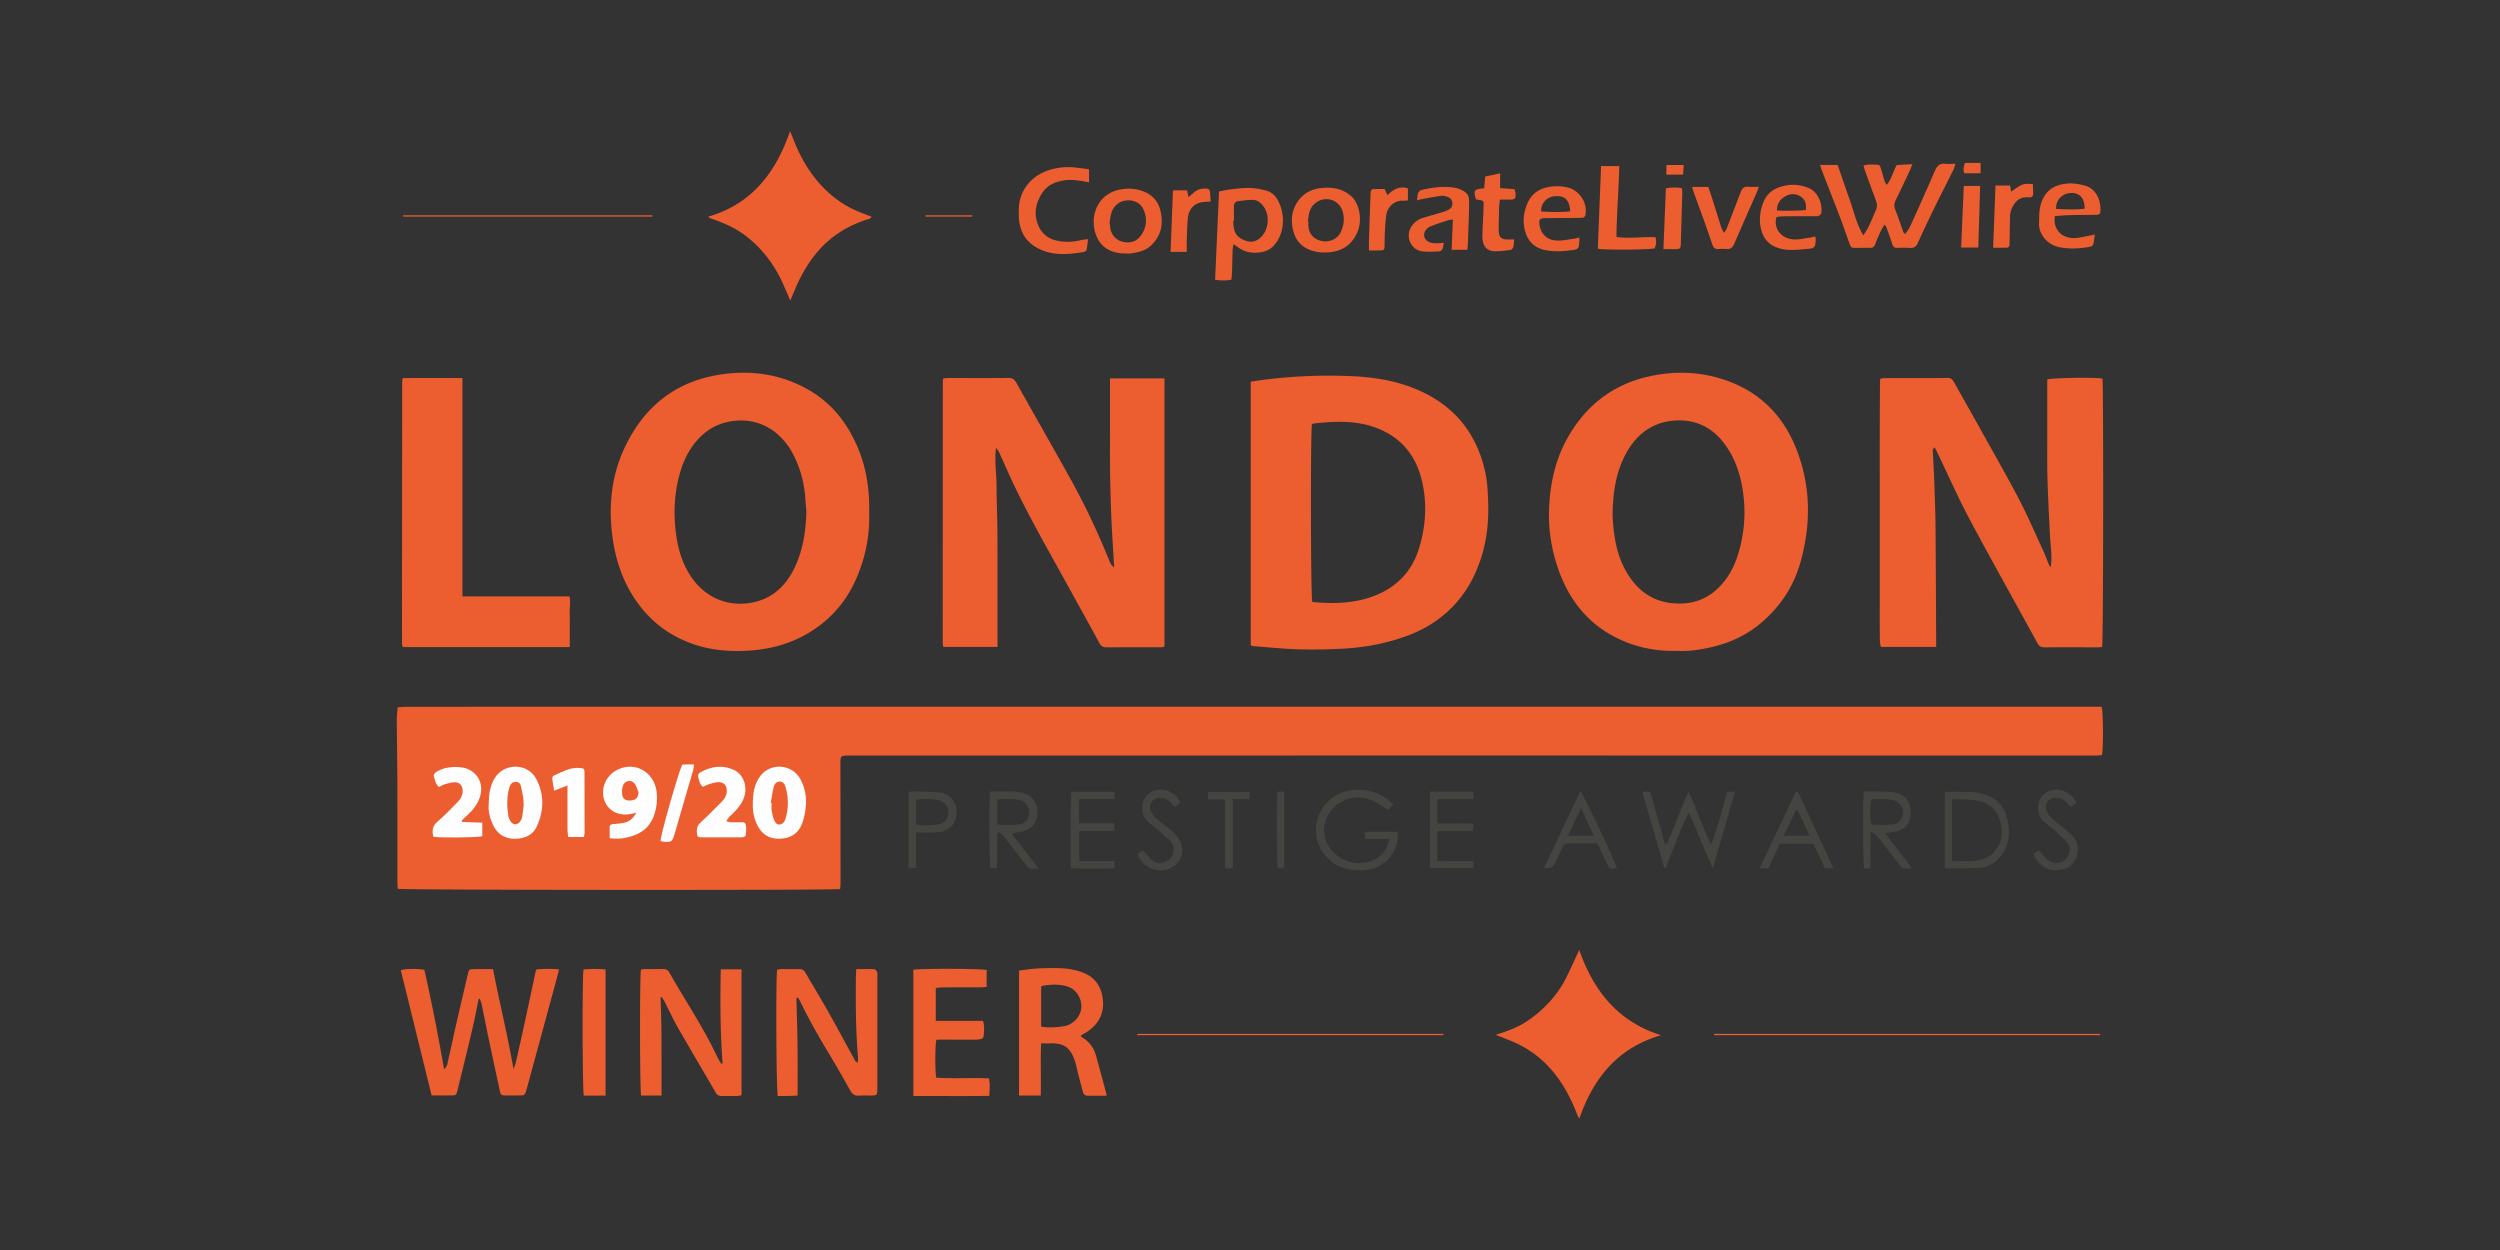 <svg xmlns="http://www.w3.org/2000/svg" id="Layer_1" data-name="Layer 1" viewBox="0 0 1500 750"><rect x="0" y="0" width="1500" height="750" fill="#333333" stroke="none"/><defs><style>.cls-1{fill:#ec5d30}.cls-1,.cls-2,.cls-3{stroke-width:0}.cls-2{fill:#444440}.cls-3{fill:#fefefe}</style></defs><path d="M1260.95 424.05h-929.4c-29.5 0-58.99.01-88.49.04-1.43 0-2.86.21-4.48.33-.2 2.87-.53 5.38-.51 7.88.06 11.82.29 23.63.33 35.45.06 20.43.02 40.86.04 61.29 0 1.45.15 2.91.22 4.26 2.9.77 261.02.92 265.42.15.09-1.36.24-2.59.24-3.82-.01-23.53-.03-47.05-.07-70.58-.01-5.71-.06-5.72 5.54-5.72 119.13-.01 238.26-.03 357.38-.03 130.03 0 260.06.02 390.09.02 1.33 0 2.67-.17 3.9-.26.94-3.91.81-25.87-.22-29.03ZM1230.43 340.2c1.02-6.38-.14-12.56-.44-18.77-.3-6.18-.65-12.37-.91-18.55-.27-6.3-.55-12.6-.67-18.9-.12-6.31-.05-12.63-.06-18.94v-37.35c2.76-1.02 28.09-1.37 33.1-.58.7 2.67.58 158.47-.18 161.05-.69.07-1.47.23-2.24.23-10.79 0-21.58-.04-32.37 0-1.91 0-3.11-.52-4.1-2.33-13.59-24.86-27.49-49.56-40.83-74.56-6.79-12.74-12.61-25.99-18.87-39.01-.63-1.31-1.3-2.6-2.05-4.09-1.58 1.18-1.09 2.51-1.04 3.64.21 5.15.57 10.3.75 15.45.32 9.06.69 18.11.78 27.17.21 23.07.28 46.13.4 69.2v4.28h-33.08c-.92-2.47-.67-5.01-.71-7.48-.11-7.11-.05-14.23-.05-21.34v-55.09c0-15.49-.02-30.98 0-46.48.02-9.64.09-19.27.15-28.91 0-.45.08-.9.14-1.56.77-.15 1.52-.42 2.26-.42 12.74-.03 25.48.03 38.22-.09 2.18-.02 3.01 1.17 3.87 2.7 5.73 10.2 11.5 20.38 17.19 30.61 7.36 13.23 14.92 26.36 21.9 39.79 5.18 9.96 9.62 20.31 14.33 30.52 1.29 2.81 2.34 5.73 3.54 8.58.19.46.62.82.94 1.23ZM666 227.03h32.69v160.94c-.7.13-1.45.4-2.2.4-10.9.02-21.81-.03-32.71.03-2.1.01-3.19-.77-4.21-2.67-5.64-10.51-11.51-20.9-17.24-31.36-12.5-22.83-25.69-45.3-36.56-69-2.1-4.59-4.12-9.21-6.21-13.8-.45-.99-1.05-1.92-1.99-2.77-.94 7.91.39 15.69.38 23.49 0 8.03.37 16.06.47 24.09.1 7.92.07 15.84.08 23.76.01 8.03 0 16.07 0 24.1v23.91h-32.26s-.14-.11-.21-.2c-.07-.08-.17-.18-.18-.28-.08-.79-.22-1.59-.22-2.38.01-52.34.04-104.68.07-157.02 0-.32.2-.63.4-1.24 1.04-.08 2.15-.23 3.26-.23 11.82 0 23.65.09 35.47-.05 2.56-.03 3.88.91 5.07 3.05 11.04 19.72 22.31 39.32 33.24 59.1 8.38 15.17 15.69 30.89 22.24 46.95 1.06 2.61 1.04 2.62 3.13 4.65-.57-9.78-1.22-19.06-1.63-28.36-.41-9.4-.68-18.8-.82-28.2-.14-9.41-.06-18.82-.06-28.24v-28.68ZM750.45 387.24V229.01c2.95-.43 5.83-.92 8.74-1.27 17.23-2.1 34.54-2.81 51.87-2.04 13.7.61 27.15 2.77 39.85 8.33 21.75 9.51 35.06 25.93 40.19 49.06 1.32 5.97 1.62 12.01 1.81 18.11.31 10.17-.48 20.17-3.19 29.98-3.84 13.9-10.52 26.13-21.31 35.91-7.06 6.4-15.15 11.07-24.08 14.37-11.94 4.42-24.3 6.85-36.94 7.63-9.26.57-18.57.77-27.85.52-9.28-.25-18.53-1.25-27.79-1.94-.32-.02-.64-.21-1.29-.43Zm36.92-26.06c13.64 1.3 27.17.91 40.02-4.85 12.1-5.43 20.11-14.68 24-27.28 4.16-13.49 5.01-27.24 1.64-41.06-4.03-16.54-14.28-27.37-30.53-32.37-10.74-3.3-21.73-2.77-32.72-1.71-.9.09-1.78.33-2.59.49-.92 3.28-.78 103.94.18 106.78ZM1006.57 390.51c-11.44.31-22.13-1.51-32.31-5.81-19.45-8.23-32.03-22.9-39.05-42.54-4.17-11.67-6.2-23.74-5.79-36.14.53-15.69 3.78-30.77 11.77-44.44 11.22-19.22 27.64-31.54 49.64-36.04 15.76-3.22 31.25-2.4 46.37 3.24 19.68 7.35 32.99 21.28 40.59 40.58 8.72 22.13 8.88 44.77 2.61 67.55-4.25 15.44-12.9 28.12-25.28 38.09-8.41 6.77-18.22 11.05-28.79 13.41-6.62 1.47-13.31 2.5-19.75 2.1Zm-39.02-81.27c.58 11.29 2.05 22.38 7.54 32.53 7.52 13.89 18.97 21.15 35 20.28 8.62-.47 15.96-4.08 21.89-10.27 5.49-5.73 8.99-12.68 11.2-20.27 3.45-11.82 4.37-23.82 2.66-36.05-1.63-11.58-5.3-22.3-12.9-31.36-6.75-8.05-15.69-12.04-26.04-11.85-14.04.25-24.3 7.29-31.06 19.45-6.49 11.67-8.15 24.44-8.3 37.54ZM521.49 307.2c.52 14.12-2.29 28.19-8.42 41.53-4.36 9.49-10.51 17.69-18.59 24.42-14.19 11.83-30.74 16.89-48.93 17.4-10.28.29-20.37-.78-30.13-4.26-13.69-4.89-24.78-13.18-33.21-25.06-8.3-11.69-12.8-24.81-14.7-38.85-2.54-18.68-.71-36.94 7.43-54.09 11.37-23.95 29.85-39.11 56.41-43.42 18.92-3.07 37.03-.54 53.83 9.05 12.22 6.98 21.02 17.2 27.25 29.73 6.72 13.54 9.41 27.93 9.06 43.54Zm-37.67-.29c-.22-2.74-.46-5.47-.66-8.21-.68-9.38-3.1-18.23-7.52-26.59-6.02-11.39-18.35-21.96-36.22-19.44-6.95.98-12.95 3.72-18.08 8.41-6.54 5.97-10.59 13.48-13.1 21.85-3.75 12.5-4.28 25.27-2.53 38.14 1.12 8.25 3.51 16.12 7.87 23.3 8.01 13.16 21.35 19.45 35.48 17.54 12.81-1.73 21.71-9.15 27.37-20.62 5.35-10.84 7.07-22.43 7.4-34.38ZM241.63 226.86c11.95-.11 23.69-.06 35.82-.03v131.02h64.24c.74 3.46.04 6.76.15 10.02.11 3.44.02 6.89.02 10.33v10.03h-99.85c-.26-.23-.36-.29-.43-.38-.07-.09-.14-.19-.15-.3-.09-.56-.24-1.13-.24-1.69.03-52.33.07-104.67.12-157 0-.45.14-.89.32-2ZM287.19 599.51c-1.19 5.7-2.25 11.43-3.59 17.1-2.94 12.5-6 24.98-9.07 37.45-.78 3.17-.86 3.17-4.21 3.19-3.66.03-7.32 0-11.36 0-6.19-25.16-12.33-50.15-18.47-75.11 2.55-.92 9.61-1.06 14.15-.25 4.38 19.51 8.27 39.31 11.82 59.61 1.99-1.47 1.97-3.4 2.36-5.05 1.73-7.48 3.32-15 5.03-22.49 2.23-9.72 4.53-19.43 6.79-29.14.75-3.22.78-3.3 4.08-3.35 3.64-.05 7.28-.01 11.1-.01 3.88 19.99 8.74 39.63 12.26 59.82.46-1.21 1.08-2.39 1.37-3.65 1.89-8.27 3.74-16.56 5.54-24.85 2.17-9.98 4.27-19.96 6.41-29.95.07-.32.29-.61.58-1.22 4.28-.31 8.66-.36 13.37-.06-.27 1.35-.4 2.23-.63 3.08-6.16 22.69-12.33 45.37-18.5 68.05-.21.77-.5 1.53-.66 2.31-.33 1.63-1.34 2.28-2.94 2.27-3.1-.02-6.2.07-9.29 0-2.63-.06-2.89-.29-3.45-2.85-2.28-10.54-4.55-21.08-6.77-31.63-1.42-6.73-2.71-13.49-4.11-20.22-.24-1.15-.74-2.24-1.12-3.35-.23.09-.45.19-.68.28ZM947.54 569.97c8.57 24.46 23.19 43.06 49.08 51.15-25.61 7.5-40.5 25.23-49.05 50.2-.77-1.66-1.26-2.58-1.64-3.55-2.56-6.66-5.74-12.98-9.72-18.91-6.66-9.92-15.26-17.66-26.09-22.76-3.92-1.85-8.02-3.3-12.69-5.2 6.2-1.96 11.92-3.93 17.13-7.15 5.32-3.29 10.04-7.23 14.32-11.74 4.28-4.51 7.9-9.55 10.69-15.1 2.76-5.49 5.25-11.12 7.97-16.94ZM425.16 129.92c26.01-7.6 40.32-26.37 48.88-51.25.95 2.34 1.7 4.18 2.44 6.03 3.92 9.77 9.06 18.76 16.27 26.54 6.83 7.37 14.83 12.94 24.23 16.5 1.92.73 3.83 1.49 5.98 2.32-.8 1.38-2.11 1.44-3.2 1.8-8.26 2.71-15.77 6.69-22.44 12.38-7.39 6.31-12.78 14.08-17.19 22.58-2.21 4.26-3.92 8.78-5.98 13.48-1.35-3.13-2.63-6.11-3.92-9.08-5.19-11.9-12.69-22.03-23.07-29.91-5.34-4.06-11.36-6.88-17.64-9.17-1.38-.5-2.77-.99-4.16-1.48l-.21-.73ZM433.56 638.04c-1.42-18.72-1.48-37.45-1.1-56.45h12.45v75.54c-.98.19-1.73.46-2.49.47-3.1.05-6.2-.07-9.29.04-1.87.07-2.92-.72-3.82-2.28-7.59-13.09-15.32-26.11-22.83-39.25-2.79-4.87-5.1-10.01-7.66-15.01-.5-.97-1.13-1.88-1.7-2.82-.25.06-.51.11-.76.17.17 6.38.4 12.76.49 19.14.09 6.65.06 13.31.07 19.96v19.79h-12.23c-.83-2.89-.93-71.63-.12-75.52.56-.12 1.2-.38 1.85-.38 3.79-.04 7.57.04 11.36-.03 1.8-.03 2.97.6 3.88 2.21 9.5 16.75 20.34 32.74 28.56 50.22.72 1.53 1.66 2.95 2.5 4.42l.85-.24ZM477.85 598.85c.24 9.72.57 19.43.69 29.15.12 9.63.03 19.26.03 29.33-4.09.24-8.02.3-11.89.26-.92-2.74-1.25-68.91-.42-75.72.77-.13 1.63-.4 2.49-.41 3.56-.04 7.12.07 10.67-.03 1.83-.05 2.95.64 3.86 2.22 4.48 7.75 9.15 15.38 13.54 23.17 5.52 9.79 10.82 19.69 16.23 29.54.25.46.62.86 1.6 1.22.04-1.28.21-2.57.11-3.83-1.35-15.91-1.36-31.86-1.23-47.81.01-1.35.14-2.69.23-4.5 3.79 0 7.32-.08 10.83.08.6.03 1.4 1.01 1.67 1.72.31.81.14 1.81.14 2.73V653.79c-.09 3.21-.33 3.46-3.62 3.52-2.41.04-4.83-.12-7.23.08-2.68.23-4.19-.92-5.46-3.19-4.14-7.41-8.35-14.78-12.74-22.05-6.23-10.31-12.15-20.79-17.41-31.64-.32-.66-.76-1.26-1.14-1.89-.32.08-.64.15-.97.23ZM648.48 621.94c.67.41 1.36.79 2 1.24 3.62 2.54 5.97 6.01 7.14 10.23 2.15 7.73 4.21 15.48 6.3 23.22.05.19-.08.43-.16.81h-11.21c-1.86 0-2.54-1.29-2.95-2.82-.91-3.43-1.82-6.86-2.71-10.3-.63-2.44-1.07-4.94-1.83-7.34-2.37-7.47-5.97-11.19-14.45-10.97-1.81.05-3.63 0-5.93 0-.47 10.51.03 20.77-.23 31.3h-13.02v-74.97c3.76-.44 7.47-1.1 11.21-1.26 5.26-.23 10.57-.4 15.81-.02a40.8 40.8 0 0 1 11.02 2.38c7.96 2.93 11.81 9.18 12.33 17.43.51 8.07-3.21 14.08-9.85 18.42-.95.62-1.97 1.12-2.96 1.68-.17.33-.34.65-.51.98Zm-23.79-6.06c3.96 1.1 13.49.45 16.7-1.06 4.7-2.21 7.74-6.95 7.42-11.77-.34-5.13-3.67-9.76-8.64-11.24-4.83-1.45-9.7-1.1-14.58-.39-.29.04-.53.38-.89.66v23.8ZM548 657.61v-75.75c2.78-.8 40.63-.74 43.99.13v10.14c-1.23.1-2.43.27-3.64.27-7.57.03-15.14 0-22.7.03-1.34 0-2.68.21-4.18.34v19.76h28.34c1.04 3.39.6 6.47.34 9.5-.05.53-1 1.28-1.64 1.41-1.44.3-2.96.37-4.44.37-6.65.01-13.3-.04-19.95-.05-.78 0-1.57.11-2.29.17-.78 2.8-.86 18.89-.07 22.66 10.36.73 20.88-.1 31.59.47.79 3.46.41 6.7.22 10.45-15.22.24-30.17.03-45.56.1ZM1091.97 98.96h10.61c2.48 7.16 4.86 14.21 7.36 21.2 2.44 6.84 3.91 14.07 8.05 21.08 1.31-2.15 2.44-3.68 3.24-5.36 1.53-3.21 2.85-6.52 4.29-9.77.84-1.88.87-3.68.11-5.65-2.25-5.89-4.38-11.83-6.53-17.76-.38-1.04-.64-2.12-1-3.36 2.99-.95 5.72-.53 8.42-.49 1.31.02 1.67 1.03 1.97 2.05.78 2.63 1.51 5.28 2.31 7.9.19.61.61 1.14 1.18 2.19 3.07-3.68 3.81-8.1 6.09-11.97 2.84-.15 5.77-.31 9.38-.5-.88 2.11-1.5 3.76-2.25 5.35-2.55 5.39-5.09 10.78-7.73 16.12-.98 1.98-1.13 3.78-.28 5.9 1.77 4.46 3.26 9.04 4.9 13.56.1.28.46.46 1.04 1.01 1.05-1.61 2.22-2.99 2.94-4.59 5.02-11.07 10.03-22.14 14.83-33.31 1.31-3.04 2.98-4.68 6.41-4.3 1.79.2 3.62.03 5.98.03-.55 1.58-.82 2.77-1.35 3.84-3.78 7.6-7.67 15.14-11.4 22.76-3.37 6.9-6.69 13.82-9.8 20.84-1.07 2.4-2.52 3.22-5.02 3.03-2.4-.18-4.82-.13-7.22-.03-1.78.07-2.67-.59-3.19-2.34-.98-3.29-2.2-6.51-3.36-9.75-.18-.5-.55-.93-1.16-1.95-.85 1.39-1.58 2.34-2.07 3.41-1.24 2.71-2.51 5.42-3.51 8.22-.65 1.83-1.66 2.51-3.56 2.42-2.52-.12-5.05 0-7.57 0-3.38 0-3.42.02-4.63-3.3-1.82-4.95-3.49-9.96-5.37-14.89-3.51-9.22-7.14-18.39-10.7-27.59-.44-1.15-.81-2.32-1.4-4.04ZM731.43 114.87c2.56-.47 5-1.06 7.48-1.33 3.75-.4 7.54-.88 11.29-.75 3.28.11 6.6.75 9.77 1.64 2.93.83 5.2 2.87 6.69 5.61 4.3 7.9 4.54 18.83-1.72 26.55-1.79 2.21-4.03 3.76-6.79 4.4-5.61 1.3-10.93.8-15.65-2.87-.61-.47-1.29-.86-2.4-1.6-.22 1.33-.47 2.26-.51 3.21-.15 4.35-.22 8.7-.37 13.06-.05 1.59-.22 3.17-.35 5.02-3.3.59-6.41.56-9.81.07.78-17.6 1.56-35.04 2.36-53Zm8.93 17.73h-.46c.11 1.26.18 2.52.34 3.76.58 4.58 3.56 7.01 7.69 8.24 3.86 1.15 6.99-.27 9.48-3.2 3.74-4.4 4.3-11.93 1.23-16.77-1.59-2.5-3.74-4.6-6.81-4.69-3.04-.09-6.12.4-9.16.8-1.57.2-2.31 1.36-2.31 2.94v8.91ZM363.34 657.36h-13.05c-.84-2.58-1-71.61-.18-75.69 4.29-.37 8.66-.43 13.23 0v75.7ZM652.84 143.48c-.33 2.5-.47 4.53-.92 6.48-.13.56-1.13 1.18-1.81 1.29-8.32 1.29-16.62 2.21-24.76-1.08-9.21-3.73-13.76-10.63-14.08-20.45-.04-1.26 0-2.52 0-3.79.06-11.61 7.49-20.4 17.99-23.82 5.43-1.77 10.99-2.23 16.65-1.53 2.46.31 4.91.65 7.51 1v7.84c-1.06-.2-1.91-.34-2.76-.51-5.45-1.08-10.87-1.5-16.31.25-3.64 1.17-6.7 3.16-8.79 6.28-4.37 6.52-5.64 13.57-2.11 20.84 2.62 5.41 7.5 7.88 13.29 8.58 3.9.47 7.78.19 11.62-.75 1.28-.31 2.62-.39 4.48-.64ZM794.93 151.48c-3.27.08-6.37-.45-9.41-1.7-4.82-1.98-7.92-5.55-9.32-10.37-2.01-6.94-1.38-13.66 3.22-19.56 3.44-4.41 8.2-6.51 13.65-7.06 6.37-.65 12.35.39 17.41 4.68 5.28 4.47 7.24 14.74 3.75 22.32-3.8 8.26-10.54 11.67-19.31 11.7Zm-10.23-18.61c.11.02.23.04.34.05 0 .91-.06 1.83.01 2.74.39 4.78 3.28 7.99 8.02 8.96 4.56.93 9.4-1.18 11.31-5.19 2.04-4.28 2.56-8.79.94-13.32-.48-1.35-1.32-2.7-2.34-3.69-5.41-5.26-14.43-3.12-17.1 4.11-.73 1.99-.8 4.22-1.18 6.34ZM675.61 152.1c-7.69 0-14.17-2.56-17.48-9.86-4.92-10.86-.65-26.59 15.43-28.77 4.37-.59 8.67-.18 12.84 1.5 5.18 2.09 8.46 5.82 9.79 11.18 1.96 7.89.7 15.02-5.31 20.91-3.57 3.5-8.16 4.44-12.87 5.03-.79.1-1.6.01-2.41.01Zm-9.9-18.43c.07.02.14.03.21.05.04.8.04 1.61.13 2.4.48 4.36 3.16 7.68 7.09 8.82 4.43 1.29 8.77.11 11.37-3.55 2.85-4 3.87-8.52 2.43-13.38-.66-2.22-1.59-4.27-3.53-5.76-4.78-3.68-13.86-2.72-16.52 5.38-.64 1.93-.81 4.02-1.19 6.04ZM850.22 120.2c.22-1.67.18-3.06.64-4.27.3-.81 1.21-1.77 2.01-1.95 6.85-1.54 13.77-2.56 20.78-1.19 1.43.28 2.81.97 4.14 1.64 2.35 1.18 3.63 3.15 3.66 5.79.03 2.75-.02 5.5-.1 8.25-.19 6.19-.43 12.37-.66 18.56-.03.89-.18 1.77-.3 2.87h-9.42c.26-6.06.5-11.93.77-18.15-1.22.14-1.99.11-2.67.34-3.7 1.22-7.43 2.37-11.02 3.86-1.25.52-2.52 1.75-3.1 2.97-1.39 2.99.34 5.93 3.78 6.75 1.21.29 2.5.29 3.75.29 1.12 0 2.25-.17 3.75-.31-.25 1.43-.26 2.71-.74 3.78-.3.66-1.32 1.38-2.04 1.41-3.43.13-6.93.43-10.3-.06-6.71-.97-10.05-8.9-6.41-14.67 1.65-2.62 3.99-4.44 6.94-5.36 3.61-1.12 7.27-2.09 10.89-3.19 1.53-.46 3.06-.98 4.49-1.68 1.54-.76 2.44-2.09 2.36-3.89-.09-1.93-1.19-3.28-2.92-3.88-1.27-.44-2.73-.76-4.03-.58-3.96.54-7.88 1.33-11.82 2.05-.65.12-1.28.34-2.4.64ZM947.63 142.51c.06 7.9-.86 7.07-6.45 7.81-4.48.59-8.89.62-13.33-.13-6.5-1.1-10.79-4.73-12.67-11.08-1.74-5.86-1.11-11.59 1.28-17.12 2.35-5.46 6.66-8.66 12.45-9.74 4.09-.77 8.21-.71 12.26.41 6.3 1.75 10.9 8.44 10.26 14.94-.26 2.64-.73 3.12-3.42 3.15-6.87.06-13.75.04-20.62.13-3.59.05-4.24.9-3.63 4.35.96 5.43 4.71 8.95 10.44 9.11 3.27.09 6.57-.63 9.85-1.05 1.12-.14 2.22-.47 3.57-.77Zm-5.48-15.68c-.46-6.8-3.09-9.38-8.73-9.15-5.13.21-8.92 4.07-8.74 9.18 5.75.42 11.52.5 17.48-.03ZM1232.91 129.63c-1.16 7.75 3.78 13.32 11.71 13.21 2.83-.04 5.65-.84 8.47-1.33 1.08-.19 2.15-.45 3.77-.79-.32 2.29-.41 4.1-.88 5.81-.18.66-1.2 1.39-1.94 1.53-6.13 1.11-12.33 1.47-18.47.25-7.7-1.52-12.41-8.35-12.15-14.3.15-3.42-.01-6.94.77-10.22 2.26-9.41 8.2-13.06 16.69-13.7 3.23-.24 6.64.39 9.82 1.21 7.47 1.93 9.99 9.63 9.51 15.69-.1 1.26-.83 1.84-2.03 1.87-1.83.05-3.67.08-5.51.1-3.44.03-6.89-.01-10.33.1-3.08.1-6.16.37-9.43.57Zm17.87-4.39c.11-6.14-2.95-9.56-7.95-9.46-5.38.1-9.53 4.27-9.14 9.55 5.62.35 11.27.5 17.09-.09ZM1065.93 130.19c-1.85 5.69 1.59 12.76 10.2 13.45 2.8.22 5.67-.48 8.5-.85 1.46-.19 2.89-.57 4.54-.91.12.78.28 1.32.26 1.85-.14 4.69-.66 5.29-5.3 5.67-5.7.46-11.4 1.24-17.07-.56-5.42-1.72-8.76-5.3-10.24-10.64-1.59-5.73-.93-11.42 1.22-16.86 1.67-4.24 4.83-7.3 9.12-8.85 6.04-2.18 12.16-2.17 18.13.37 6.06 2.57 8.22 10.09 7.49 14.97-.1.67-.99 1.46-1.7 1.73-.8.32-1.81.14-2.72.15-6.08.02-12.16.01-18.25.08-1.45.02-2.89.28-4.19.41Zm17.52-4.15c.51-3.53-.24-6.25-3.04-8.09-3.09-2.04-6.33-1.82-9.4-.03-3 1.75-4.83 4.32-4.85 8.37 5.97.29 11.59.18 17.29-.25ZM960.64 99.63h10.93c-.32 14.25-1.52 28.25-1.7 42.56 8.03 1.11 15.68-.21 23.43.12.64 2.47.41 4.64-.51 6.73-3.9.87-31.47 1.02-34.09.16.64-16.46 1.29-32.97 1.94-49.57Z" class="cls-1"/><path d="M985.65 474.99h4.49c2.95 10.49 5.92 21.03 8.95 31.79 1.51-.54 1.72-1.73 2.12-2.72 3.39-8.41 6.75-16.82 10.13-25.23.5-1.24 1.04-2.47 1.93-3.73 4.72 10.42 8.27 21.21 13.32 31.53 4.19-10.24 6.63-20.91 9.77-31.54h4.59c-4.47 15.48-8.85 30.7-13.24 45.91-5.28-10.93-9.08-22.36-14.39-33.31-3.22 5.32-5.07 11.07-7.35 16.61-2.26 5.51-4.37 11.07-6.47 16.44-.46.08-.56.12-.65.1-.11-.02-.27-.08-.29-.16-4.29-14.75-8.57-29.5-12.84-44.25-.12-.4-.06-.86-.09-1.44ZM833.56 503.41h-14.53c-.13-1.54-.25-2.83-.38-4.34h19.76c1.43 9.66-5.65 20.04-15.45 22.26-6 1.36-12.07 1.22-17.95-1-10.33-3.9-16.58-14.17-15.28-25.05 1.3-10.87 9.77-19.61 20.51-21.08 9.94-1.36 18.55 1.34 25.85 8.64-1.25 1.12-2.41 2.16-3.4 3.04-3.06-1.87-5.93-3.96-9.07-5.48-9.77-4.73-21.85-.66-26.91 8.93-3.42 6.46-2.94 12.87.86 18.96 5.76 9.21 18.82 12.32 28.23 6.91 4.38-2.52 6.64-6.4 7.75-11.78Z" class="cls-2"/><path d="M1015.3 112.15h9.69c.6 1.8 1.24 3.61 1.82 5.43 1.97 6.22 3.9 12.46 5.9 18.68.32 1.01.9 1.94 1.62 3.45.81-1.2 1.36-1.76 1.62-2.42 2.62-6.73 5.19-13.47 7.77-20.21.25-.64.51-1.28.74-1.92.78-2.16 2.05-3.42 4.61-3.12 1.89.22 3.83.04 6.25.04-.55 1.48-.88 2.53-1.32 3.53-4.47 10.17-9.01 20.31-13.39 30.52-.99 2.32-2.25 3.56-4.88 3.28-1.59-.17-3.21-.11-4.81 0-1.93.12-2.87-.77-3.47-2.56-1.77-5.33-3.66-10.61-5.55-15.9-1.97-5.5-4.01-10.98-5.99-16.47-.22-.62-.34-1.28-.61-2.32ZM885.54 119.56c-1.53-5.55-1.21-5.99 4.99-6.63.18-2.13.37-4.34.59-7.02 2.78-.6 5.63-1.21 8.95-1.93v8.9c3.06.21 5.75.39 8.61.58.22.8.56 1.53.62 2.28.28 3.5-.2 4.01-3.66 4.03-1.81.01-3.62 0-5.72 0-.19 1.83-.44 3.27-.48 4.72-.12 4.13-.14 8.26-.24 12.38-.13 5.63 1.21 7 6.77 6.83.68-.02 1.36 0 2.51 0-.14 1.61-.1 3.18-.49 4.64-.18.69-1.15 1.55-1.85 1.64-3.16.42-6.37.88-9.54.77-4.13-.16-6.49-2.54-7.02-6.67-.26-2.03-.13-4.12-.05-6.18.17-4.7.47-9.39.63-14.09.12-3.56.05-3.55-3.43-3.95-.33-.04-.65-.17-1.18-.31Z" class="cls-1"/><path d="M1166.86 521.06v-45.95c5.08 0 9.98-.08 14.87.04 2.16.05 4.34.39 6.47.8 9.12 1.78 14.59 7.46 16.42 16.39 1.43 7.01 1 13.89-3.23 20.14-3.32 4.9-7.88 7.64-13.67 8.16-4.21.37-8.47.32-12.71.41-2.61.05-5.23 0-8.15 0Zm4.29-4.48c6.39-.04 12.57.83 18.56-1.19 2.12-.72 4.37-1.78 5.91-3.33 5.43-5.44 6.68-12.08 4.49-19.36-2.17-7.18-7.11-11.4-14.48-12.46-3.95-.57-7.99-.56-11.99-.75-.76-.04-1.52.17-2.49.29v36.8ZM623.24 521.24c-2.19 0-3.6.25-4.86-.08-.98-.26-1.95-1.1-2.6-1.93-4.4-5.58-8.71-11.24-13.08-16.86-.96-1.23-1.84-2.64-4.12-2.97-.79 7.13.16 14.2-.57 21.43h-3.73c-.72-2.32-.94-41.77-.2-45.97 6.54.16 13.2-.54 19.72.9 5.22 1.15 8.54 5.67 8.7 11.05.18 5.79-2.7 10.18-8.04 11.8-2.25.68-4.65.89-7.52 1.41 5.34 6.95 10.53 13.7 16.3 21.21Zm-24.89-26.39c4.41 0 8.53.25 12.59-.07 3.96-.31 6.35-3.07 6.55-6.72.21-3.94-2.1-7.22-5.98-8.07-4.27-.93-8.59-.54-13.16-.45v15.3ZM1122.22 521.06h-3.78c-.72-2.4-.88-42.31-.16-46.17 6.32.02 12.74-.4 19.05.73 5.67 1.02 9.1 5.65 9.18 11.66.08 6.04-2.96 10.14-8.73 11.54-1.98.48-4.04.64-6.55 1.02 4.69 7.43 10.77 13.64 15.8 21.18h-5.72c-4.27-5.55-8.8-11.44-13.35-17.33-.77-1-1.53-2.02-2.43-2.89-.68-.65-1.58-1.06-3.06-2-.44 7.81-.09 14.86-.25 22.26Zm.48-41.4c-.91 4.28-.7 13.05.28 15.16 4.15 0 8.28.29 12.35-.08 3.92-.36 6.39-3.45 6.55-7.21.13-3.15-2.58-6.79-5.97-7.46-4.38-.87-8.82-.76-13.21-.41ZM1087.98 506.25h-20.05c-2.31 4.92-4.58 9.77-6.91 14.73h-5.27c7.4-15.63 14.61-30.88 21.9-46.27 1.8.63 1.94 2.18 2.48 3.31 5.3 11.31 10.54 22.64 15.79 33.97 1.34 2.88 2.69 5.75 4.21 9.01h-5.12c-2.25-4.73-4.61-9.67-7.03-14.76Zm-9.39-20.2-1.11.06c-2.36 4.97-4.72 9.95-7.26 15.32h15.53c-2.51-5.39-4.84-10.39-7.16-15.38ZM926.41 520.76c7.28-15.37 14.51-30.65 21.8-46.06 1.92 2 20.84 42.02 21.92 46.03-3.93 1.12-4.29.98-6-2.62-1.87-3.92-3.69-7.86-5.63-12.01-3.38 0-6.69.01-10 0-2.18-.01-4.38.12-6.53-.14-2.63-.32-3.99.8-4.92 3.13-1.2 2.98-2.64 5.85-3.98 8.77q-1.72 3.76-6.66 2.9Zm22.26-35.8c-2.91 5.86-5.46 10.95-7.81 16.5h15.44c-2.53-5.48-4.88-10.57-7.62-16.5ZM857.97 474.97h26.08c.06 1.4.12 2.71.2 4.49h-21.89v14.46c7.18.55 14.37-.21 21.63.29v4.43h-21.6v17.86c7.14.48 14.32-.05 21.63.26v4.08h-26.05v-45.87ZM647.54 498.58v18.09h21.13v4.38c-8.67.15-17.19 0-26.21-.02-.03-15.54-.08-30.69.07-45.97h26.22v4.3h-21.26c-.29 5-.12 9.61-.1 14.62h21.26v4.6h-21.12ZM549.59 499.52v21.34h-4.41v-45.75c.91-.08 1.79-.25 2.66-.22 5.16.14 10.34.05 15.47.55 9.72.96 12.2 10.11 9.67 16.83-1.79 4.77-5.81 6.62-10.52 7.09-2.84.28-5.73.13-8.6.16-1.24.01-2.48 0-4.28 0Zm.17-4.68c4.59.54 9.04.53 13.43-.24 3.6-.63 5.8-3.51 5.9-7.04.1-3.3-2.47-6.86-5.92-7.51-4.37-.82-8.81-.86-13.42-.31v15.1Z" class="cls-2"/><path d="M1197.29 111.32h8.83c.15 1.13.29 2.2.49 3.65 2.18-1.41 4.03-2.86 6.09-3.89 2.08-1.03 4.41-.9 7.04-.57.06 1.92.12 3.72.16 5.52.04 1.73-.81 2.49-2.56 2.36-2.99-.22-5.79.39-7.8 2.75-2.13 2.49-3.45 5.4-3.52 8.76-.1 4.7-.19 9.4-.27 14.09-.02.92 0 1.83-.02 2.75-.02 1.25-.67 1.91-1.92 1.91-2.49.01-4.98 0-7.92 0 .47-12.55.93-24.72 1.41-37.34ZM703.76 114.18h8.46c.27 1.27.51 2.43.86 4.09 1.43-1.2 2.55-2.12 3.64-3.07 2.04-1.77 4.46-2.19 7.06-2.08 1.34.06 2.14.65 2.23 2.06.11 1.81.25 3.61.4 5.72-1.27.09-2.25.21-3.24.23-5.58.09-9.66 3.36-10.35 8.92-.56 4.52-.57 9.12-.74 13.69-.09 2.37-.02 4.74-.02 7.39h-9.71c.47-12.34.94-24.41 1.42-36.95ZM821.38 150.28c0-2.59-.06-4.62 0-6.64.29-8.91.63-17.83.92-26.74.11-3.29.19-3.43 3.54-3.49 1.59-.03 3.18 0 4.92 0 .54 1.15 1.04 2.24 1.71 3.68 3.42-3.47 7.11-5.64 12.28-4.11v7.24c-.93.07-1.92.3-2.89.21-4.87-.44-9.37 3.48-10.08 8.44-.58 4.06-.73 8.19-.96 12.29-.12 2.17.05 4.35-.05 6.52-.1 2.22-.4 2.5-2.7 2.58-2.04.08-4.09.02-6.69.02Z" class="cls-1"/><path d="M682.46 512.41c1.21-.75 2.34-1.44 3.43-2.11 1.83 2.01 3.38 4 5.22 5.66 2.34 2.11 5.2 2.42 8.05 1.16 2.91-1.29 4.71-3.55 5.03-6.86.21-2.23-.49-4.15-2.03-5.64-2.38-2.31-4.91-4.47-7.42-6.65-1.91-1.65-4-3.11-5.8-4.86-3.52-3.43-4.66-7.62-2.97-12.29 2.04-5.61 8.21-8.41 14.17-6.46 3.61 1.18 6.29 3.56 8.21 7.2-1.18.87-2.26 1.65-3.49 2.55-.99-1.04-1.83-1.93-2.68-2.82-1.77-1.83-3.92-2.76-6.48-2.62-4.3.23-6.92 4.08-5.15 8.01.82 1.81 2.28 3.43 3.75 4.82 1.83 1.72 4.06 3 5.96 4.66 2.24 1.95 4.62 3.86 6.38 6.21 4.59 6.13 3.1 14.28-3.31 17.91-4.96 2.81-10.19 2.6-15.02-.51-2.62-1.68-4.55-4.13-5.85-7.38ZM1245.94 481.56c-1.19.87-2.19 1.6-3.51 2.56-.92-.95-1.84-1.91-2.77-2.86-1.98-2.01-4.37-2.92-7.18-2.49-3.86.58-5.87 3.97-4.57 7.63.88 2.47 2.68 4.21 4.66 5.83 3.46 2.82 7.02 5.55 10.26 8.6 3.08 2.9 4.33 6.65 3.72 10.96-.65 4.58-4.04 8.7-8.53 9.75-7.4 1.72-13.48.05-18.05-9.09 1.05-.72 2.13-1.47 3.42-2.35.86 1.1 1.52 2.16 2.39 3.02 1.37 1.36 2.72 2.86 4.36 3.79 3.21 1.83 7.44.95 9.65-1.93 2.28-2.97 3.2-6.5.36-9.75-2.17-2.48-4.74-4.63-7.22-6.82-2.06-1.81-4.33-3.4-6.38-5.22-2.23-1.98-3.47-4.55-3.72-7.53-.71-8.51 7.54-14.29 15.62-10.96 2.97 1.22 4.91 2.96 7.51 6.85Z" class="cls-2"/><path d="M1186.97 148.53h-10.29c.53-12.37 1.05-24.53 1.59-36.98h9.81c-.37 12.24-.73 24.43-1.1 36.98ZM998.05 149.47c.5-12.34.99-24.29 1.48-36.44 3.38-.75 6.38-.62 9.58-.2.11.89.31 1.66.29 2.42-.27 9.73-.58 19.45-.87 29.18-.02.8.03 1.61-.04 2.4-.19 2.22-.46 2.54-2.72 2.62-2.49.08-4.98.02-7.73.02Z" class="cls-1"/><path d="M749.7 475.11v4.37h-10v41.44c-1.67.07-2.99.13-4.66.2v-41.47H724.9c-.08-1.67-.14-2.98-.21-4.54h25.01ZM770.44 520.96h-3.74c-.68-2.42-.84-42.21-.18-45.96h3.92v45.96Z" class="cls-2"/><path d="M1188.37 103.95h-9.74c-.96-2.14-.31-4.06.33-6.2h9.41v6.2ZM1010.23 99l-.35 5.77h-10.06V99h10.41Z" class="cls-1"/><path d="M293.23 482.82c.03-6.18.73-11.43 3.76-16.18 5.82-9.14 19.81-8.81 24.8.77 4.82 9.25 4.6 18.81.43 28.17-2.57 5.78-7.76 7.79-13.84 7.67-6.01-.12-10.19-3.15-12.66-8.47-1.85-3.98-2.87-8.21-2.5-11.95Zm21.06-.62c-.08 0-.17-.02-.25-.03 0-1.03.14-2.09-.03-3.09-.43-2.59-.89-5.17-1.53-7.71-.36-1.45-1.47-2.27-3.07-2.25-1.53.02-2.64.69-3.28 2.07-.29.62-.54 1.27-.71 1.93-1.35 5.43-1.31 10.9-.41 16.38.18 1.1.66 2.22 1.25 3.17 1.55 2.49 4.16 2.55 5.88.15.58-.81 1.03-1.82 1.19-2.8.42-2.59.66-5.21.97-7.82ZM451.69 482.44c-.02-6.55.92-11.93 4.29-16.57 6.17-8.48 19.16-7.62 24.23 1.56 3.73 6.76 4.11 13.97 2.56 21.36-.45 2.12-.99 4.26-1.86 6.23-2.24 5.08-6.39 7.69-11.82 8.15-5.8.5-10.65-1.3-13.81-6.49-2.84-4.66-3.73-9.8-3.59-14.24Zm10.78-.69.5.06c0 1.6-.24 3.24.06 4.78.42 2.21.91 4.51 1.94 6.48 1.22 2.33 4.14 2.13 5.56-.1.3-.48.58-1 .74-1.54 1.9-6.4 1.98-12.82.05-19.22-.51-1.69-1.34-3.22-3.45-3.27-1.7-.04-3.08 1-3.7 3.44-.77 3.07-1.15 6.24-1.7 9.37ZM365.85 502.92c-.03-2.33-.13-4.58-.05-6.82.04-1.31 1.11-1.55 2.22-1.65 1.94-.18 3.89-.32 5.8-.65 3.49-.61 6.04-2.55 7.92-6.18-1.11.28-1.81.46-2.52.62-7.37 1.68-13.67-1.16-16.34-7.36-2.72-6.32-.15-14.16 5.93-18.08 10.8-6.97 24-.27 25.24 12.86.41 4.38-.03 8.71-1.39 12.92-1.91 5.94-5.78 10.16-11.56 12.4-4.72 1.83-9.66 2.74-15.25 1.93Zm17.29-27.4c-.73-1.75-1.18-3.7-2.25-5.2-1.95-2.73-5.99-2.14-7.1 1.04-.57 1.64-.7 3.58-.49 5.33.34 2.83 2.3 3.93 5.54 3.55 2.85-.34 3.93-1.59 4.3-4.7ZM421.69 472.12c-2.03-1.87-2.33-4.21-2.86-6.38-.15-.62.5-1.82 1.12-2.17 6.63-3.83 13.57-4.85 20.68-1.48 4.57 2.17 7.12 7.68 6.55 12.99-.55 5.11-3.39 8.89-6.85 12.36-1.58 1.58-3.43 2.95-4.52 5.37.97.22 1.7.49 2.44.53 1.49.08 2.98-.05 4.47.06 1.64.12 4.07-.71 4.66 1.1.67 2.05.19 4.48.07 6.74-.02.36-.73.84-1.21.99-.64.2-1.36.16-2.04.16-7.56.02-15.13.05-22.69.03-3.1-.01-3.26-.3-3.42-3.32-.12-2.32.52-4.04 2.35-5.71 4.4-4 8.55-8.27 12.74-12.5 1.64-1.66 2.78-3.63 2.89-6.07.15-3.43-1.64-5.58-5.03-5.53-1.78.03-3.58.59-5.31 1.11-1.39.42-2.7 1.13-4.01 1.7ZM277.33 493.19c3.94.13 7.87.26 12.04.39v8.16c-2.6.83-25.18 1.05-29.37.31-.79-3.43-.73-6.36 2.47-9.06 4.36-3.68 8.3-7.88 12.3-11.97 1.79-1.83 2.94-4.08 2.84-6.79-.1-2.8-1.86-4.89-4.67-4.89-1.89 0-3.81.55-5.65 1.09-1.39.4-2.68 1.17-4.01 1.78-2.02-2-2.41-4.42-3.03-6.69-.15-.53.45-1.53.99-1.95 5.04-3.89 15.54-4.56 21-1.41 4.76 2.74 7.18 7.95 6.33 13.4-.86 5.52-4.03 9.63-7.92 13.32-1.23 1.16-2.44 2.34-3.67 3.51.12.27.23.53.35.8ZM340.48 471.28c-2.86 1.12-5.15 2.02-7.97 3.13-.46-2.73-.93-5.04-1.19-7.38-.06-.52.45-1.44.93-1.65 5.11-2.23 10-5.26 15.96-4.57 2.15.25 2.49.42 2.5 2.79.06 12.04.06 24.08.05 36.12 0 .76-.27 1.53-.45 2.5h-9.36c-.16-1.42-.46-2.84-.47-4.26-.04-7.8-.01-15.6 0-23.39v-3.29ZM409.26 458.84c.81-.07 1.7-.19 2.6-.21 1.36-.04 2.72 0 4.54 0-.17 1.34-.17 2.33-.43 3.24-3.7 12.78-7.42 25.55-11.16 38.32-1.5 5.11-1.91 5.35-7.25 4.77-.43-.05-.85-.26-1.23-.38-.2-2.79 10.01-38.82 12.94-45.72Z" class="cls-3"/><path d="M682.41 620.32H866v.78H682.41zM1028.4 620.32h231.66v.78H1028.4zM241.88 129.18h149.56v.78H241.88zM555.4 129.18h27.97v.78H555.4z" class="cls-1"/></svg>